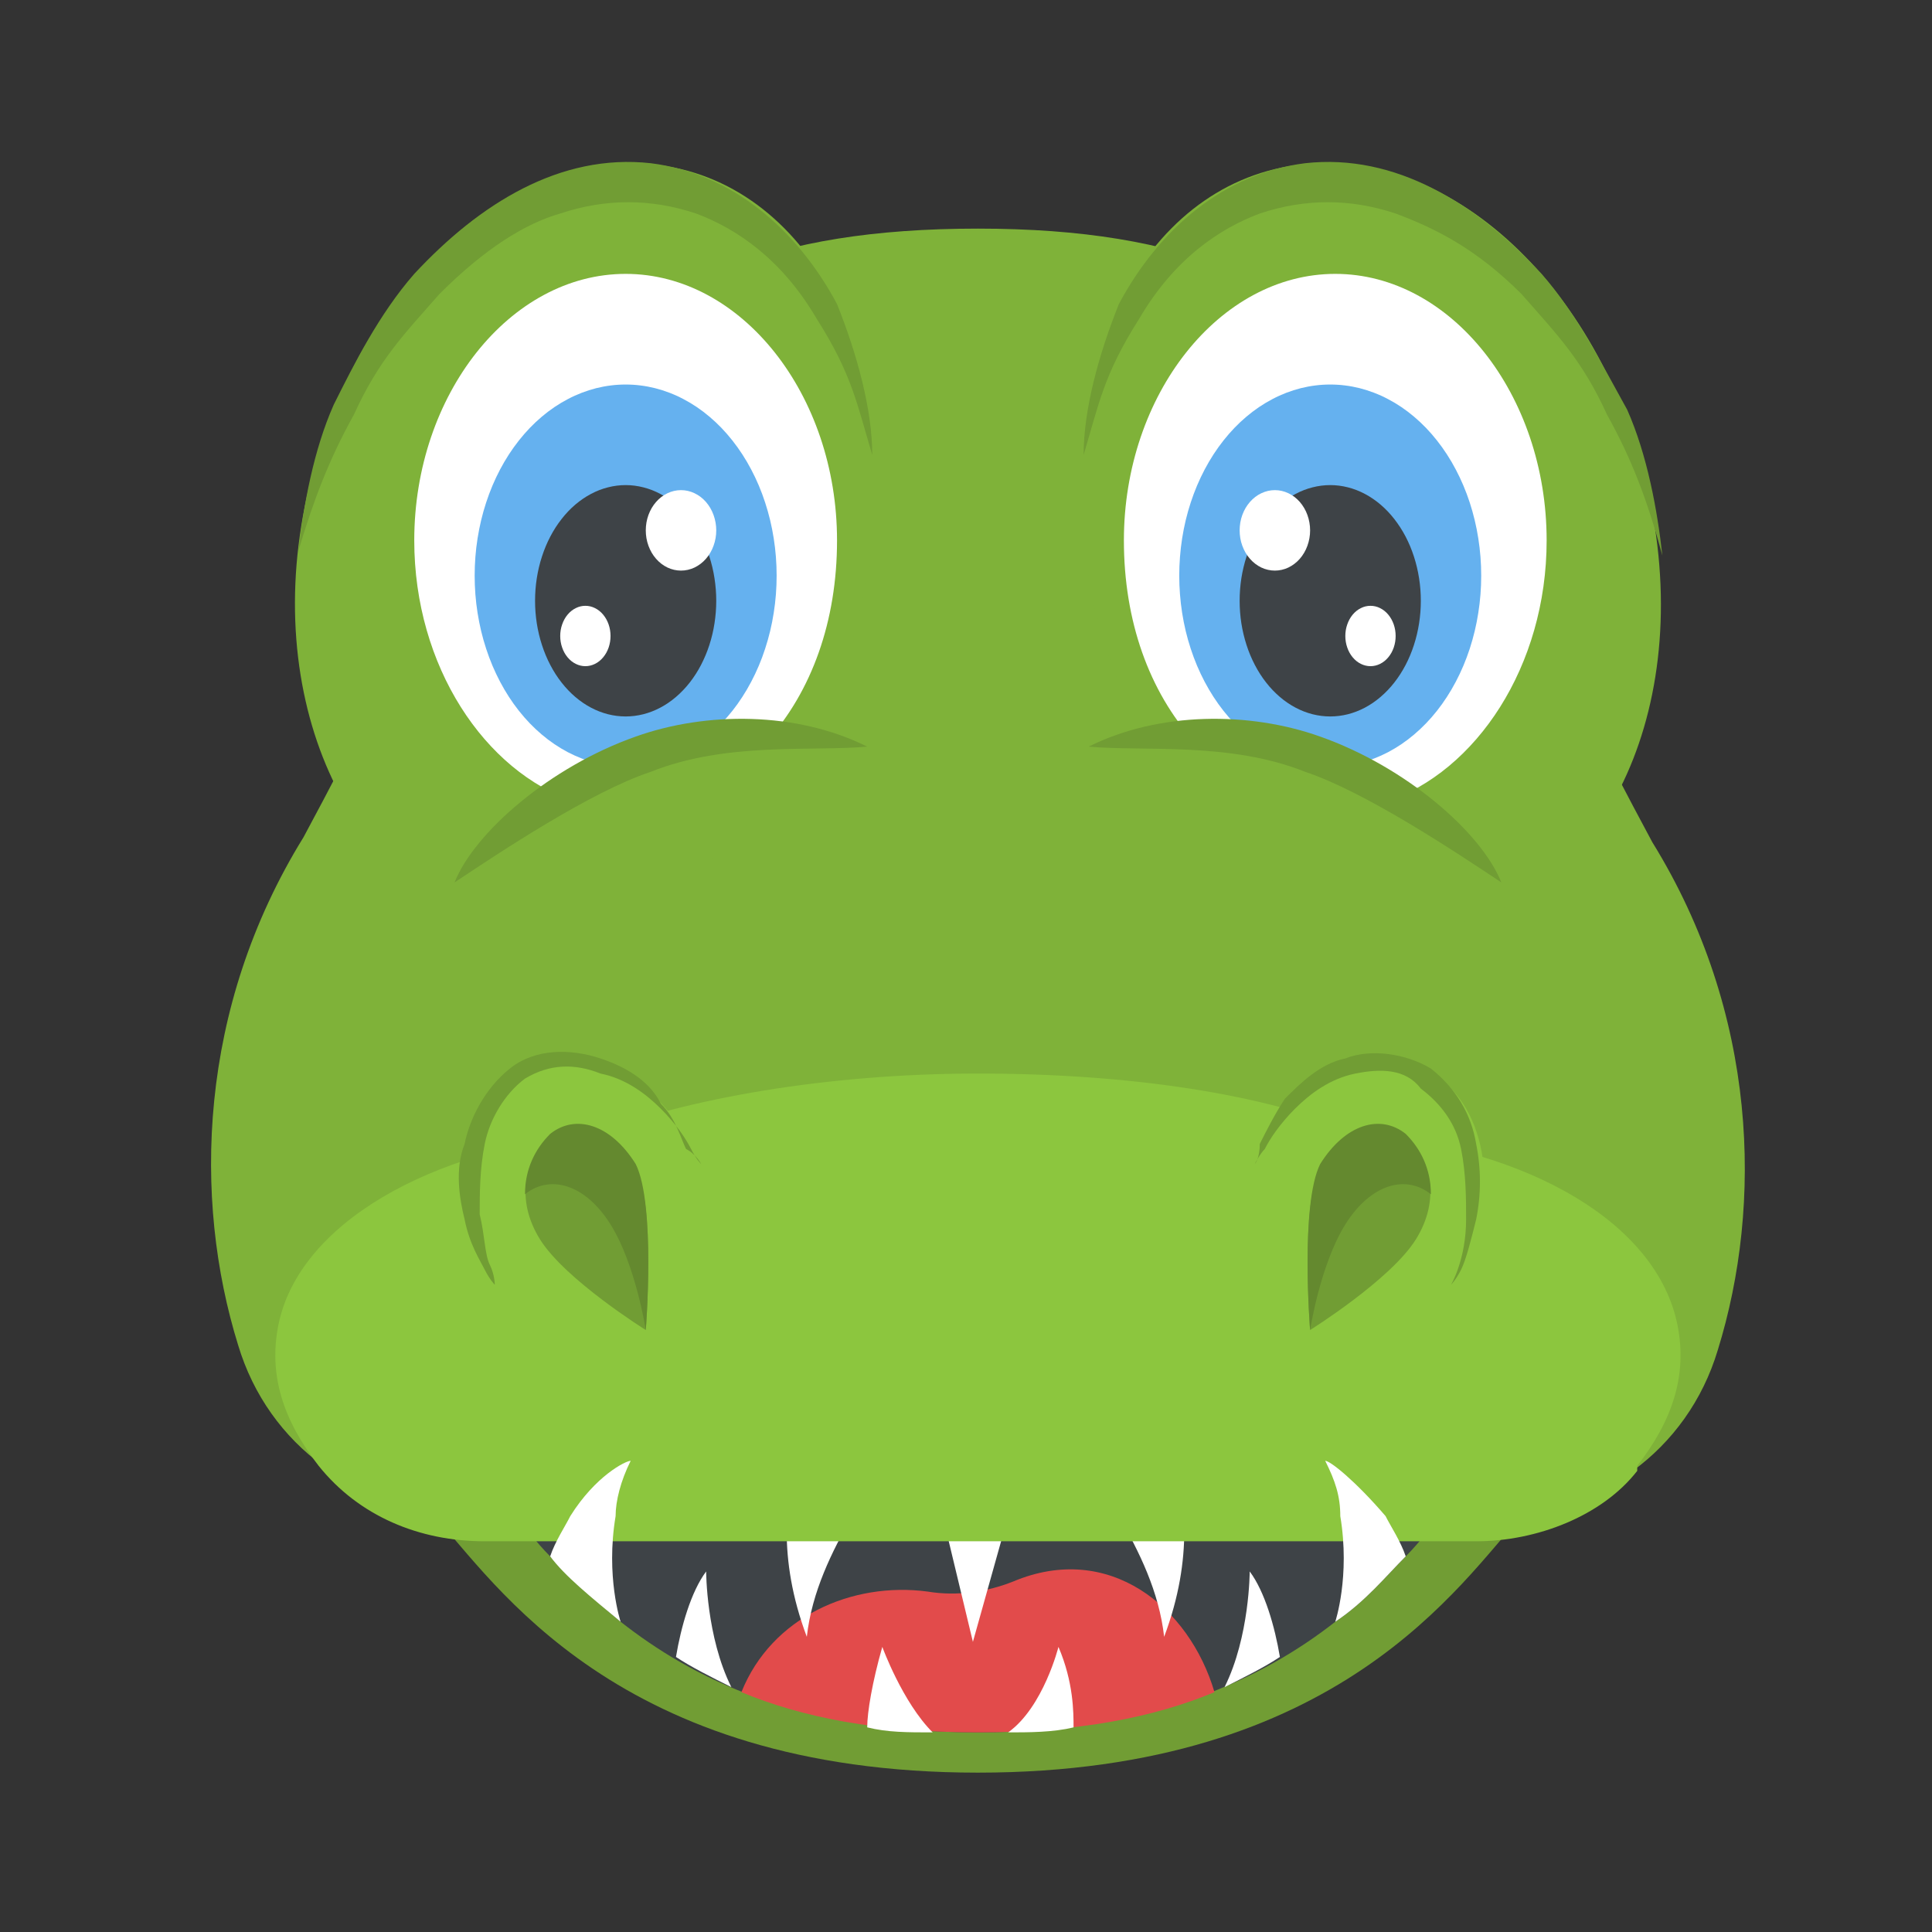 <svg xmlns="http://www.w3.org/2000/svg" xmlns:xlink="http://www.w3.org/1999/xlink" width="350" zoomAndPan="magnify" viewBox="0 0 262.5 262.5" height="350" preserveAspectRatio="xMidYMid meet" version="1.0"><rect x="0" y="0" width="262.5" height="262.5" fill="#333333" stroke="none"/><defs><clipPath id="ec881719c4"><path d="M 59 205 L 207 205 L 207 240.867 L 59 240.867 Z M 59 205 " clip-rule="nonzero"/></clipPath></defs><path fill="#7fb239" d="M 202.617 205.996 C 216.98 205.996 229.285 197.113 233.391 183.445 C 239.543 163.629 238.859 137.66 224.5 114.43 C 195.781 61.129 189.625 31.062 132.871 31.062 C 76.117 31.062 69.961 60.445 41.242 113.746 C 26.883 136.977 26.199 162.945 32.355 182.762 C 36.457 196.43 48.766 205.312 63.125 205.312 L 202.617 205.312 Z M 202.617 205.996 " fill-opacity="1" fill-rule="nonzero"/><g clip-path="url(#ec881719c4)"><path fill="#719d34" d="M 206.723 205.996 C 198.516 214.879 182.105 240.848 132.871 240.848 C 83.641 240.848 67.227 214.879 59.023 205.996 Z M 206.723 205.996 " fill-opacity="1" fill-rule="nonzero"/></g><path fill="#719d34" d="M 195.781 205.996 C 188.258 213.512 175.266 235.379 132.871 235.379 C 91.16 235.379 77.484 213.512 69.961 205.996 Z M 195.781 205.996 " fill-opacity="1" fill-rule="nonzero"/><path fill="#3e4347" d="M 195.781 205.996 C 194.414 207.363 193.047 209.414 190.996 211.461 C 188.258 214.195 185.523 217.613 181.422 220.348 C 171.848 227.863 156.805 235.379 132.871 235.379 C 108.254 235.379 93.895 227.863 84.324 220.348 C 80.219 216.93 77.484 214.195 74.75 211.461 C 72.699 209.414 71.332 207.363 69.961 205.996 Z M 195.781 205.996 " fill-opacity="1" fill-rule="nonzero"/><path fill="#e24b4b" d="M 126.035 216.246 C 115.777 214.879 104.836 219.664 100.734 229.914 C 108.938 233.328 119.195 235.379 132.871 235.379 C 146.547 235.379 156.805 233.328 165.012 229.914 C 161.59 218.297 150.652 209.414 137.66 214.879 C 134.238 216.246 130.137 216.93 126.035 216.246 Z M 126.035 216.246 " fill-opacity="1" fill-rule="nonzero"/><path fill="#ffffff" d="M 136.977 235.379 C 139.711 235.379 143.129 235.379 145.863 234.695 C 145.863 232.645 145.863 228.547 143.812 223.762 C 143.812 223.762 141.762 231.961 136.977 235.379 Z M 136.977 235.379 " fill-opacity="1" fill-rule="nonzero"/><path fill="#ffffff" d="M 119.879 223.762 C 118.512 228.547 117.828 232.645 117.828 234.695 C 120.562 235.379 123.297 235.379 126.719 235.379 C 122.613 231.281 119.879 223.762 119.879 223.762 Z M 119.879 223.762 " fill-opacity="1" fill-rule="nonzero"/><path fill="#ffffff" d="M 136.977 205.996 L 132.188 223.078 L 128.086 205.996 Z M 136.977 205.996 " fill-opacity="1" fill-rule="nonzero"/><path fill="#ffffff" d="M 115.777 205.996 C 113.043 210.777 110.309 216.246 109.621 222.395 C 107.57 216.93 106.887 212.145 106.887 208.047 Z M 115.777 205.996 " fill-opacity="1" fill-rule="nonzero"/><path fill="#ffffff" d="M 152.02 205.996 C 154.754 210.777 157.488 216.246 158.172 222.395 C 160.223 216.93 160.906 212.145 160.906 208.047 Z M 152.02 205.996 " fill-opacity="1" fill-rule="nonzero"/><path fill="#ffffff" d="M 169.797 213.512 C 169.797 213.512 169.797 222.395 166.379 229.23 C 169.113 227.863 171.848 226.496 173.898 225.129 C 173.215 221.031 171.848 216.246 169.797 213.512 Z M 169.797 213.512 " fill-opacity="1" fill-rule="nonzero"/><path fill="#ffffff" d="M 95.945 213.512 C 93.895 216.246 92.527 221.031 91.844 225.129 C 93.895 226.496 96.629 227.863 99.367 229.23 C 95.945 222.395 95.945 213.512 95.945 213.512 Z M 95.945 213.512 " fill-opacity="1" fill-rule="nonzero"/><path fill="#8cc63e" d="M 65.859 209.414 L 200.566 209.414 C 208.773 209.414 217.664 205.996 222.449 199.848 C 222.449 199.848 222.449 199.848 222.449 199.164 C 227.234 193.012 229.285 186.863 227.918 180.027 C 225.184 166.363 208.09 156.113 184.84 154.062 C 171.848 148.594 153.387 145.863 132.871 145.863 C 112.359 145.863 93.211 149.277 80.902 154.062 C 58.34 156.113 40.559 166.363 37.824 180.027 C 36.457 186.863 38.508 193.012 43.297 199.164 C 48.766 205.996 56.973 209.414 65.859 209.414 Z M 65.859 209.414 " fill-opacity="1" fill-rule="nonzero"/><path fill="#7fb239" d="M 118.512 74.109 C 115.094 102.812 94.578 126.047 73.383 126.047 C 52.184 126.047 37.141 102.129 40.559 74.109 C 43.98 46.094 63.809 22.176 85.691 22.176 C 107.57 22.176 121.93 45.41 118.512 74.109 Z M 118.512 74.109 " fill-opacity="1" fill-rule="nonzero"/><path fill="#719d34" d="M 118.512 61.812 C 116.461 54.977 115.777 50.879 110.992 43.359 C 106.203 35.16 100.051 31.062 94.578 29.012 C 88.426 26.961 82.27 26.961 76.117 29.012 C 71.332 30.379 65.859 33.793 59.707 39.945 C 54.918 45.41 51.5 48.828 48.082 56.344 C 44.664 62.496 42.609 67.961 40.559 74.793 C 41.242 68.645 42.609 61.129 45.348 54.977 C 48.082 49.512 51.5 42.676 56.285 37.211 C 65.176 27.645 76.117 20.812 88.426 22.176 C 99.367 23.543 108.254 31.062 113.727 41.312 C 116.461 48.145 118.512 55.66 118.512 61.812 Z M 118.512 61.812 " fill-opacity="1" fill-rule="nonzero"/><path fill="#ffffff" d="M 104.152 100.762 C 110.309 93.93 113.727 84.359 113.727 73.43 C 113.727 53.609 100.734 37.211 85.008 37.211 C 69.277 37.211 56.285 53.609 56.285 73.43 C 56.285 90.512 65.859 104.863 78.168 108.961 C 85.691 103.496 94.578 101.445 104.152 100.762 Z M 104.152 100.762 " fill-opacity="1" fill-rule="nonzero"/><path fill="#65b1ef" d="M 105.52 78.211 C 105.52 79.062 105.488 79.91 105.422 80.758 C 105.355 81.602 105.258 82.441 105.125 83.277 C 104.996 84.109 104.832 84.934 104.637 85.75 C 104.441 86.562 104.215 87.363 103.957 88.148 C 103.703 88.934 103.414 89.703 103.098 90.453 C 102.781 91.203 102.438 91.93 102.062 92.637 C 101.691 93.344 101.289 94.027 100.863 94.684 C 100.438 95.344 99.988 95.973 99.512 96.574 C 99.035 97.176 98.539 97.746 98.02 98.285 C 97.5 98.824 96.961 99.328 96.402 99.801 C 95.844 100.273 95.27 100.711 94.676 101.113 C 94.082 101.512 93.477 101.875 92.855 102.203 C 92.234 102.527 91.605 102.812 90.961 103.059 C 90.316 103.309 89.668 103.512 89.008 103.68 C 88.348 103.844 87.688 103.969 87.016 104.055 C 86.348 104.137 85.68 104.18 85.008 104.18 C 84.336 104.18 83.664 104.137 82.996 104.055 C 82.328 103.969 81.664 103.844 81.004 103.68 C 80.344 103.512 79.695 103.309 79.051 103.059 C 78.41 102.812 77.777 102.527 77.156 102.203 C 76.535 101.875 75.93 101.512 75.336 101.113 C 74.742 100.711 74.168 100.273 73.609 99.801 C 73.051 99.328 72.512 98.824 71.992 98.285 C 71.473 97.746 70.977 97.176 70.5 96.574 C 70.027 95.973 69.574 95.344 69.148 94.684 C 68.723 94.027 68.324 93.344 67.949 92.637 C 67.578 91.93 67.23 91.203 66.914 90.453 C 66.598 89.703 66.312 88.934 66.055 88.148 C 65.797 87.363 65.57 86.562 65.375 85.75 C 65.18 84.934 65.02 84.109 64.887 83.277 C 64.754 82.441 64.656 81.602 64.59 80.758 C 64.527 79.91 64.492 79.062 64.492 78.211 C 64.492 77.359 64.527 76.512 64.59 75.668 C 64.656 74.82 64.754 73.98 64.887 73.145 C 65.02 72.312 65.18 71.488 65.375 70.672 C 65.57 69.859 65.797 69.059 66.055 68.273 C 66.312 67.488 66.598 66.719 66.914 65.969 C 67.23 65.219 67.578 64.492 67.949 63.785 C 68.324 63.078 68.723 62.395 69.148 61.738 C 69.574 61.082 70.027 60.453 70.5 59.852 C 70.977 59.25 71.473 58.68 71.992 58.137 C 72.512 57.598 73.051 57.094 73.609 56.621 C 74.168 56.148 74.742 55.711 75.336 55.309 C 75.93 54.91 76.535 54.547 77.156 54.223 C 77.777 53.895 78.41 53.609 79.051 53.363 C 79.695 53.117 80.344 52.91 81.004 52.742 C 81.664 52.578 82.328 52.453 82.996 52.371 C 83.664 52.285 84.336 52.246 85.008 52.246 C 85.68 52.246 86.348 52.285 87.016 52.371 C 87.688 52.453 88.348 52.578 89.008 52.742 C 89.668 52.91 90.316 53.117 90.961 53.363 C 91.605 53.609 92.234 53.895 92.855 54.223 C 93.477 54.547 94.082 54.91 94.676 55.309 C 95.27 55.711 95.844 56.148 96.402 56.621 C 96.961 57.094 97.5 57.598 98.02 58.137 C 98.539 58.68 99.035 59.25 99.512 59.852 C 99.988 60.453 100.438 61.082 100.863 61.738 C 101.289 62.395 101.691 63.078 102.062 63.785 C 102.438 64.492 102.781 65.219 103.098 65.969 C 103.414 66.719 103.703 67.488 103.957 68.273 C 104.215 69.059 104.441 69.859 104.637 70.672 C 104.832 71.488 104.996 72.312 105.125 73.145 C 105.258 73.98 105.355 74.82 105.422 75.668 C 105.488 76.512 105.52 77.359 105.52 78.211 Z M 105.52 78.211 " fill-opacity="1" fill-rule="nonzero"/><path fill="#3e4347" d="M 97.316 81.629 C 97.316 82.66 97.234 83.684 97.078 84.695 C 96.922 85.707 96.688 86.688 96.379 87.641 C 96.07 88.598 95.688 89.5 95.242 90.359 C 94.793 91.219 94.281 92.012 93.711 92.742 C 93.137 93.473 92.516 94.121 91.844 94.695 C 91.172 95.27 90.465 95.754 89.715 96.148 C 88.969 96.543 88.199 96.84 87.406 97.043 C 86.613 97.242 85.816 97.344 85.008 97.344 C 84.199 97.344 83.398 97.242 82.605 97.043 C 81.812 96.84 81.043 96.543 80.297 96.148 C 79.551 95.754 78.84 95.27 78.168 94.695 C 77.496 94.121 76.875 93.473 76.305 92.742 C 75.73 92.012 75.223 91.219 74.773 90.359 C 74.324 89.5 73.945 88.598 73.637 87.641 C 73.324 86.688 73.094 85.707 72.934 84.695 C 72.777 83.684 72.699 82.66 72.699 81.629 C 72.699 80.598 72.777 79.574 72.934 78.562 C 73.094 77.551 73.324 76.566 73.637 75.613 C 73.945 74.66 74.324 73.754 74.773 72.895 C 75.223 72.039 75.73 71.246 76.305 70.516 C 76.875 69.785 77.496 69.133 78.168 68.559 C 78.84 67.988 79.551 67.504 80.297 67.109 C 81.043 66.711 81.812 66.414 82.605 66.215 C 83.398 66.012 84.199 65.91 85.008 65.91 C 85.816 65.91 86.613 66.012 87.406 66.215 C 88.199 66.414 88.969 66.711 89.715 67.109 C 90.465 67.504 91.172 67.988 91.844 68.559 C 92.516 69.133 93.137 69.785 93.711 70.516 C 94.281 71.246 94.793 72.039 95.242 72.895 C 95.688 73.754 96.07 74.66 96.379 75.613 C 96.688 76.566 96.922 77.551 97.078 78.562 C 97.234 79.574 97.316 80.598 97.316 81.629 Z M 97.316 81.629 " fill-opacity="1" fill-rule="nonzero"/><path fill="#ffffff" d="M 97.316 72.062 C 97.316 72.422 97.285 72.777 97.223 73.129 C 97.16 73.48 97.07 73.82 96.949 74.152 C 96.828 74.484 96.684 74.801 96.508 75.098 C 96.332 75.398 96.137 75.672 95.914 75.926 C 95.691 76.18 95.449 76.406 95.188 76.605 C 94.926 76.805 94.648 76.973 94.359 77.113 C 94.07 77.25 93.77 77.352 93.461 77.422 C 93.152 77.492 92.844 77.527 92.527 77.527 C 92.215 77.527 91.902 77.492 91.594 77.422 C 91.285 77.352 90.988 77.25 90.695 77.113 C 90.406 76.973 90.129 76.805 89.867 76.605 C 89.609 76.406 89.367 76.18 89.145 75.926 C 88.922 75.672 88.723 75.398 88.547 75.098 C 88.375 74.801 88.227 74.484 88.105 74.152 C 87.984 73.82 87.895 73.48 87.832 73.129 C 87.773 72.777 87.742 72.422 87.742 72.062 C 87.742 71.703 87.773 71.348 87.832 70.996 C 87.895 70.645 87.984 70.301 88.105 69.969 C 88.227 69.637 88.375 69.324 88.547 69.023 C 88.723 68.727 88.922 68.449 89.145 68.195 C 89.367 67.941 89.609 67.715 89.867 67.516 C 90.129 67.316 90.406 67.148 90.695 67.012 C 90.988 66.875 91.285 66.77 91.594 66.699 C 91.902 66.629 92.215 66.594 92.527 66.594 C 92.844 66.594 93.152 66.629 93.461 66.699 C 93.77 66.77 94.07 66.875 94.359 67.012 C 94.648 67.148 94.926 67.316 95.188 67.516 C 95.449 67.715 95.691 67.941 95.914 68.195 C 96.137 68.449 96.332 68.727 96.508 69.023 C 96.684 69.324 96.828 69.637 96.949 69.969 C 97.07 70.301 97.16 70.645 97.223 70.996 C 97.285 71.348 97.316 71.703 97.316 72.062 Z M 97.316 72.062 " fill-opacity="1" fill-rule="nonzero"/><path fill="#ffffff" d="M 82.953 86.41 C 82.953 86.953 82.867 87.477 82.695 87.98 C 82.52 88.484 82.273 88.926 81.953 89.309 C 81.633 89.695 81.262 89.992 80.844 90.199 C 80.426 90.406 79.988 90.512 79.535 90.512 C 79.082 90.512 78.645 90.406 78.227 90.199 C 77.809 89.992 77.438 89.695 77.117 89.309 C 76.797 88.926 76.551 88.484 76.379 87.98 C 76.203 87.477 76.117 86.953 76.117 86.41 C 76.117 85.867 76.203 85.344 76.379 84.844 C 76.551 84.34 76.797 83.898 77.117 83.512 C 77.438 83.129 77.809 82.832 78.227 82.625 C 78.645 82.414 79.082 82.312 79.535 82.312 C 79.988 82.312 80.426 82.414 80.844 82.625 C 81.262 82.832 81.633 83.129 81.953 83.512 C 82.273 83.898 82.52 84.34 82.695 84.844 C 82.867 85.344 82.953 85.867 82.953 86.41 Z M 82.953 86.41 " fill-opacity="1" fill-rule="nonzero"/><path fill="#719d34" d="M 61.758 119.895 C 64.492 113.062 74.75 104.18 86.375 100.078 C 95.945 96.66 108.254 96.66 117.828 101.445 C 110.309 102.129 98.684 100.762 88.426 104.863 C 80.219 107.594 67.91 115.797 61.758 119.895 Z M 61.758 119.895 " fill-opacity="1" fill-rule="nonzero"/><path fill="#7fb239" d="M 147.23 74.109 C 150.652 102.812 171.164 126.047 192.363 126.047 C 213.559 126.047 228.602 102.812 225.184 74.109 C 221.766 45.41 201.934 22.176 180.055 22.176 C 158.172 22.176 143.812 45.41 147.23 74.109 Z M 147.23 74.109 " fill-opacity="1" fill-rule="nonzero"/><path fill="#719d34" d="M 147.23 61.812 C 149.281 54.977 149.965 50.879 154.754 43.359 C 159.539 35.16 165.695 31.062 171.164 29.012 C 177.32 26.961 183.473 26.961 189.625 29.012 C 195.098 31.062 200.566 33.793 206.723 39.945 C 211.508 45.41 214.926 48.828 218.348 56.344 C 221.766 62.496 223.816 67.961 225.867 75.477 C 225.184 69.328 223.816 61.812 221.082 55.66 C 217.664 49.512 214.242 42.676 209.457 37.211 C 200.566 27.645 189.625 20.812 177.32 22.176 C 166.379 23.543 157.488 31.062 152.02 41.312 C 149.281 48.145 147.23 55.66 147.23 61.812 Z M 147.23 61.812 " fill-opacity="1" fill-rule="nonzero"/><path fill="#ffffff" d="M 162.273 100.762 C 156.121 93.93 152.703 84.359 152.703 73.43 C 152.703 53.609 165.695 37.211 181.422 37.211 C 197.148 37.211 210.141 53.609 210.141 73.43 C 210.141 90.512 200.566 104.863 188.258 108.961 C 180.055 103.496 171.164 101.445 162.273 100.762 Z M 162.273 100.762 " fill-opacity="1" fill-rule="nonzero"/><path fill="#65b1ef" d="M 201.25 78.211 C 201.25 79.062 201.219 79.91 201.152 80.758 C 201.086 81.602 200.988 82.441 200.855 83.277 C 200.727 84.109 200.562 84.934 200.367 85.75 C 200.172 86.562 199.945 87.363 199.691 88.148 C 199.434 88.934 199.145 89.703 198.828 90.453 C 198.512 91.203 198.168 91.93 197.793 92.637 C 197.422 93.344 197.02 94.027 196.594 94.684 C 196.168 95.344 195.719 95.973 195.242 96.574 C 194.77 97.176 194.27 97.746 193.75 98.285 C 193.23 98.824 192.691 99.328 192.133 99.801 C 191.574 100.273 191 100.711 190.406 101.113 C 189.816 101.512 189.207 101.875 188.586 102.203 C 187.969 102.527 187.336 102.812 186.691 103.059 C 186.051 103.309 185.398 103.512 184.738 103.68 C 184.082 103.844 183.418 103.969 182.75 104.055 C 182.078 104.137 181.41 104.18 180.738 104.18 C 180.066 104.18 179.395 104.137 178.727 104.055 C 178.059 103.969 177.395 103.844 176.734 103.68 C 176.078 103.512 175.426 103.309 174.781 103.059 C 174.141 102.812 173.508 102.527 172.887 102.203 C 172.266 101.875 171.66 101.512 171.066 101.113 C 170.477 100.711 169.898 100.273 169.34 99.801 C 168.781 99.328 168.242 98.824 167.723 98.285 C 167.203 97.746 166.707 97.176 166.23 96.574 C 165.758 95.973 165.305 95.344 164.879 94.684 C 164.453 94.027 164.055 93.344 163.68 92.637 C 163.309 91.93 162.961 91.203 162.645 90.453 C 162.328 89.703 162.043 88.934 161.785 88.148 C 161.527 87.363 161.301 86.562 161.105 85.75 C 160.91 84.934 160.75 84.109 160.617 83.277 C 160.488 82.441 160.387 81.602 160.324 80.758 C 160.258 79.91 160.223 79.062 160.223 78.211 C 160.223 77.359 160.258 76.512 160.324 75.668 C 160.387 74.82 160.488 73.98 160.617 73.145 C 160.75 72.312 160.91 71.488 161.105 70.672 C 161.301 69.859 161.527 69.059 161.785 68.273 C 162.043 67.488 162.328 66.719 162.645 65.969 C 162.961 65.219 163.309 64.492 163.68 63.785 C 164.055 63.078 164.453 62.395 164.879 61.738 C 165.305 61.082 165.758 60.453 166.23 59.852 C 166.707 59.25 167.203 58.68 167.723 58.137 C 168.242 57.598 168.781 57.094 169.34 56.621 C 169.898 56.148 170.477 55.711 171.066 55.309 C 171.66 54.91 172.266 54.547 172.887 54.223 C 173.508 53.895 174.141 53.609 174.781 53.363 C 175.426 53.117 176.078 52.91 176.734 52.742 C 177.395 52.578 178.059 52.453 178.727 52.371 C 179.395 52.285 180.066 52.246 180.738 52.246 C 181.41 52.246 182.078 52.285 182.75 52.371 C 183.418 52.453 184.082 52.578 184.738 52.742 C 185.398 52.91 186.051 53.117 186.691 53.363 C 187.336 53.609 187.969 53.895 188.586 54.223 C 189.207 54.547 189.816 54.91 190.406 55.309 C 191 55.711 191.574 56.148 192.133 56.621 C 192.691 57.094 193.23 57.598 193.75 58.137 C 194.27 58.68 194.77 59.25 195.242 59.852 C 195.719 60.453 196.168 61.082 196.594 61.738 C 197.02 62.395 197.422 63.078 197.793 63.785 C 198.168 64.492 198.512 65.219 198.828 65.969 C 199.145 66.719 199.434 67.488 199.691 68.273 C 199.945 69.059 200.172 69.859 200.367 70.672 C 200.562 71.488 200.727 72.312 200.855 73.145 C 200.988 73.98 201.086 74.82 201.152 75.668 C 201.219 76.512 201.25 77.359 201.25 78.211 Z M 201.25 78.211 " fill-opacity="1" fill-rule="nonzero"/><path fill="#3e4347" d="M 193.047 81.629 C 193.047 82.66 192.969 83.684 192.809 84.695 C 192.652 85.707 192.418 86.688 192.109 87.641 C 191.801 88.598 191.422 89.5 190.973 90.359 C 190.523 91.219 190.012 92.012 189.441 92.742 C 188.871 93.473 188.246 94.121 187.574 94.695 C 186.902 95.27 186.195 95.754 185.449 96.148 C 184.699 96.543 183.93 96.84 183.141 97.043 C 182.348 97.242 181.547 97.344 180.738 97.344 C 179.93 97.344 179.129 97.242 178.336 97.043 C 177.543 96.84 176.773 96.543 176.027 96.148 C 175.281 95.754 174.57 95.27 173.898 94.695 C 173.227 94.121 172.605 93.473 172.035 92.742 C 171.461 92.012 170.953 91.219 170.504 90.359 C 170.055 89.5 169.676 88.598 169.367 87.641 C 169.059 86.688 168.824 85.707 168.664 84.695 C 168.508 83.684 168.43 82.66 168.43 81.629 C 168.43 80.598 168.508 79.574 168.664 78.562 C 168.824 77.551 169.059 76.566 169.367 75.613 C 169.676 74.66 170.055 73.754 170.504 72.895 C 170.953 72.039 171.461 71.246 172.035 70.516 C 172.605 69.785 173.227 69.133 173.898 68.559 C 174.57 67.988 175.281 67.504 176.027 67.109 C 176.773 66.711 177.543 66.414 178.336 66.215 C 179.129 66.012 179.93 65.91 180.738 65.91 C 181.547 65.91 182.348 66.012 183.141 66.215 C 183.93 66.414 184.699 66.711 185.449 67.109 C 186.195 67.504 186.902 67.988 187.574 68.559 C 188.246 69.133 188.871 69.785 189.441 70.516 C 190.012 71.246 190.523 72.039 190.973 72.895 C 191.422 73.754 191.801 74.66 192.109 75.613 C 192.418 76.566 192.652 77.551 192.809 78.562 C 192.969 79.574 193.047 80.598 193.047 81.629 Z M 193.047 81.629 " fill-opacity="1" fill-rule="nonzero"/><path fill="#ffffff" d="M 178.004 72.062 C 178.004 72.422 177.973 72.777 177.91 73.129 C 177.848 73.48 177.758 73.82 177.637 74.152 C 177.52 74.484 177.371 74.801 177.195 75.098 C 177.02 75.398 176.824 75.672 176.602 75.926 C 176.379 76.18 176.137 76.406 175.875 76.605 C 175.613 76.805 175.336 76.973 175.047 77.113 C 174.758 77.25 174.457 77.352 174.148 77.422 C 173.84 77.492 173.531 77.527 173.215 77.527 C 172.902 77.527 172.59 77.492 172.281 77.422 C 171.973 77.352 171.676 77.25 171.383 77.113 C 171.094 76.973 170.816 76.805 170.555 76.605 C 170.297 76.406 170.055 76.18 169.832 75.926 C 169.609 75.672 169.41 75.398 169.234 75.098 C 169.062 74.801 168.914 74.484 168.793 74.152 C 168.672 73.82 168.582 73.48 168.52 73.129 C 168.461 72.777 168.43 72.422 168.43 72.062 C 168.43 71.703 168.461 71.348 168.52 70.996 C 168.582 70.645 168.672 70.301 168.793 69.969 C 168.914 69.637 169.062 69.324 169.234 69.023 C 169.41 68.727 169.609 68.449 169.832 68.195 C 170.055 67.941 170.297 67.715 170.555 67.516 C 170.816 67.316 171.094 67.148 171.383 67.012 C 171.676 66.875 171.973 66.77 172.281 66.699 C 172.59 66.629 172.902 66.594 173.215 66.594 C 173.531 66.594 173.84 66.629 174.148 66.699 C 174.457 66.77 174.758 66.875 175.047 67.012 C 175.336 67.148 175.613 67.316 175.875 67.516 C 176.137 67.715 176.379 67.941 176.602 68.195 C 176.824 68.449 177.02 68.727 177.195 69.023 C 177.371 69.324 177.52 69.637 177.637 69.969 C 177.758 70.301 177.848 70.645 177.91 70.996 C 177.973 71.348 178.004 71.703 178.004 72.062 Z M 178.004 72.062 " fill-opacity="1" fill-rule="nonzero"/><path fill="#ffffff" d="M 189.625 86.41 C 189.625 86.953 189.539 87.477 189.367 87.98 C 189.191 88.484 188.945 88.926 188.625 89.309 C 188.305 89.695 187.934 89.992 187.516 90.199 C 187.098 90.406 186.66 90.512 186.207 90.512 C 185.754 90.512 185.316 90.406 184.898 90.199 C 184.48 89.992 184.109 89.695 183.789 89.309 C 183.469 88.926 183.223 88.484 183.051 87.98 C 182.875 87.477 182.789 86.953 182.789 86.41 C 182.789 85.867 182.875 85.344 183.051 84.844 C 183.223 84.34 183.469 83.898 183.789 83.512 C 184.109 83.129 184.48 82.832 184.898 82.625 C 185.316 82.414 185.754 82.312 186.207 82.312 C 186.66 82.312 187.098 82.414 187.516 82.625 C 187.934 82.832 188.305 83.129 188.625 83.512 C 188.945 83.898 189.191 84.34 189.367 84.844 C 189.539 85.344 189.625 85.867 189.625 86.41 Z M 189.625 86.41 " fill-opacity="1" fill-rule="nonzero"/><path fill="#719d34" d="M 203.988 119.895 C 201.25 113.062 190.996 104.18 179.371 100.078 C 169.797 96.66 157.488 96.66 147.914 101.445 C 155.438 102.129 167.062 100.762 177.32 104.863 C 185.523 107.594 197.832 115.797 203.988 119.895 Z M 203.988 119.895 " fill-opacity="1" fill-rule="nonzero"/><path fill="#8cc63e" d="M 91.844 182.078 C 85.008 188.23 74.75 185.496 68.594 175.93 C 62.441 166.363 62.441 153.379 69.277 147.23 C 76.117 141.078 86.375 143.812 92.527 153.379 C 99.367 162.945 98.684 175.93 91.844 182.078 Z M 91.844 182.078 " fill-opacity="1" fill-rule="nonzero"/><path fill="#719d34" d="M 95.262 158.16 C 95.262 158.16 94.578 157.48 93.895 156.113 C 93.211 154.746 91.844 152.695 89.793 150.645 C 87.742 148.594 85.008 146.547 81.586 145.863 C 78.168 144.496 74.75 144.496 71.332 146.547 C 68.594 148.594 66.543 152.012 65.859 155.43 C 65.176 158.844 65.176 162.262 65.176 164.996 C 65.859 167.73 65.859 170.461 66.543 171.828 C 67.227 173.195 67.227 174.562 67.227 174.562 C 67.227 174.562 66.543 173.879 65.859 172.512 C 65.176 171.145 63.809 169.094 63.125 165.68 C 62.441 162.945 61.758 158.844 63.125 155.43 C 63.809 152.012 65.859 147.91 69.277 145.18 C 72.699 142.445 77.484 142.445 81.586 143.812 C 85.691 145.18 88.426 147.23 89.793 149.961 C 91.844 152.012 92.527 154.746 93.211 156.113 C 94.578 156.797 95.262 158.16 95.262 158.16 Z M 95.262 158.16 " fill-opacity="1" fill-rule="nonzero"/><path fill="#719d34" d="M 87.742 180.711 C 87.742 180.711 76.801 173.879 73.383 168.414 C 69.961 162.945 71.332 157.48 74.75 154.746 C 78.168 152.012 82.953 153.379 86.375 158.844 C 89.109 163.629 87.742 180.711 87.742 180.711 Z M 87.742 180.711 " fill-opacity="1" fill-rule="nonzero"/><path fill="#64892f" d="M 87.742 180.711 C 87.742 180.711 86.375 171.828 82.953 166.363 C 79.535 160.895 74.75 159.527 71.332 162.262 C 71.332 158.844 72.699 156.113 74.75 154.062 C 78.168 151.328 82.953 152.695 86.375 158.16 C 89.109 163.629 87.742 180.711 87.742 180.711 Z M 87.742 180.711 " fill-opacity="1" fill-rule="nonzero"/><path fill="#8cc63e" d="M 173.898 182.078 C 180.738 188.23 190.996 185.496 197.148 175.93 C 203.301 166.363 203.301 153.379 196.465 147.23 C 189.625 141.078 179.371 143.812 173.215 153.379 C 166.379 162.945 167.062 175.93 173.898 182.078 Z M 173.898 182.078 " fill-opacity="1" fill-rule="nonzero"/><path fill="#719d34" d="M 170.48 158.16 C 170.48 158.16 171.164 157.48 171.164 155.43 C 171.848 154.062 173.215 151.328 174.582 149.277 C 176.633 147.23 179.371 144.496 182.789 143.812 C 186.207 142.445 190.996 143.129 194.414 145.18 C 197.832 147.91 199.883 151.328 200.566 155.43 C 201.25 158.844 201.25 162.262 200.566 165.68 C 199.883 168.414 199.199 171.145 198.516 172.512 C 197.832 173.879 197.148 174.562 197.148 174.562 C 197.148 174.562 199.199 171.145 199.199 165.68 C 199.199 162.945 199.199 159.527 198.516 156.113 C 197.832 152.695 195.781 149.961 193.047 147.91 C 190.996 145.18 187.574 145.18 184.156 145.863 C 180.738 146.547 178.004 148.594 175.949 150.645 C 173.898 152.695 172.531 154.746 171.848 156.113 C 171.164 156.797 170.48 158.16 170.48 158.16 Z M 170.48 158.16 " fill-opacity="1" fill-rule="nonzero"/><path fill="#719d34" d="M 178.004 180.711 C 178.004 180.711 188.941 173.879 192.363 168.414 C 195.781 162.945 194.414 157.48 190.996 154.746 C 187.574 152.012 182.789 153.379 179.371 158.844 C 176.633 163.629 178.004 180.711 178.004 180.711 Z M 178.004 180.711 " fill-opacity="1" fill-rule="nonzero"/><path fill="#64892f" d="M 178.004 180.711 C 178.004 180.711 179.371 171.828 182.789 166.363 C 186.207 160.895 190.996 159.527 194.414 162.262 C 194.414 158.844 193.047 156.113 190.996 154.062 C 187.574 151.328 182.789 152.695 179.371 158.16 C 176.633 163.629 178.004 180.711 178.004 180.711 Z M 178.004 180.711 " fill-opacity="1" fill-rule="nonzero"/><path fill="#ffffff" d="M 84.324 220.348 C 80.219 216.93 76.801 214.195 74.75 211.461 C 75.434 209.414 76.801 207.363 77.484 205.996 C 80.902 200.527 85.008 198.48 85.691 198.48 C 84.324 201.211 83.641 203.945 83.641 205.996 C 82.27 214.195 84.324 220.348 84.324 220.348 Z M 84.324 220.348 " fill-opacity="1" fill-rule="nonzero"/><path fill="#ffffff" d="M 190.996 211.461 C 188.258 214.195 185.523 217.613 181.422 220.348 C 181.422 220.348 183.473 214.195 182.105 205.996 C 182.105 203.262 181.422 201.211 180.055 198.48 C 180.738 198.48 184.156 201.211 188.258 205.996 C 188.941 207.363 190.312 209.414 190.996 211.461 Z M 190.996 211.461 " fill-opacity="1" fill-rule="nonzero"/></svg>